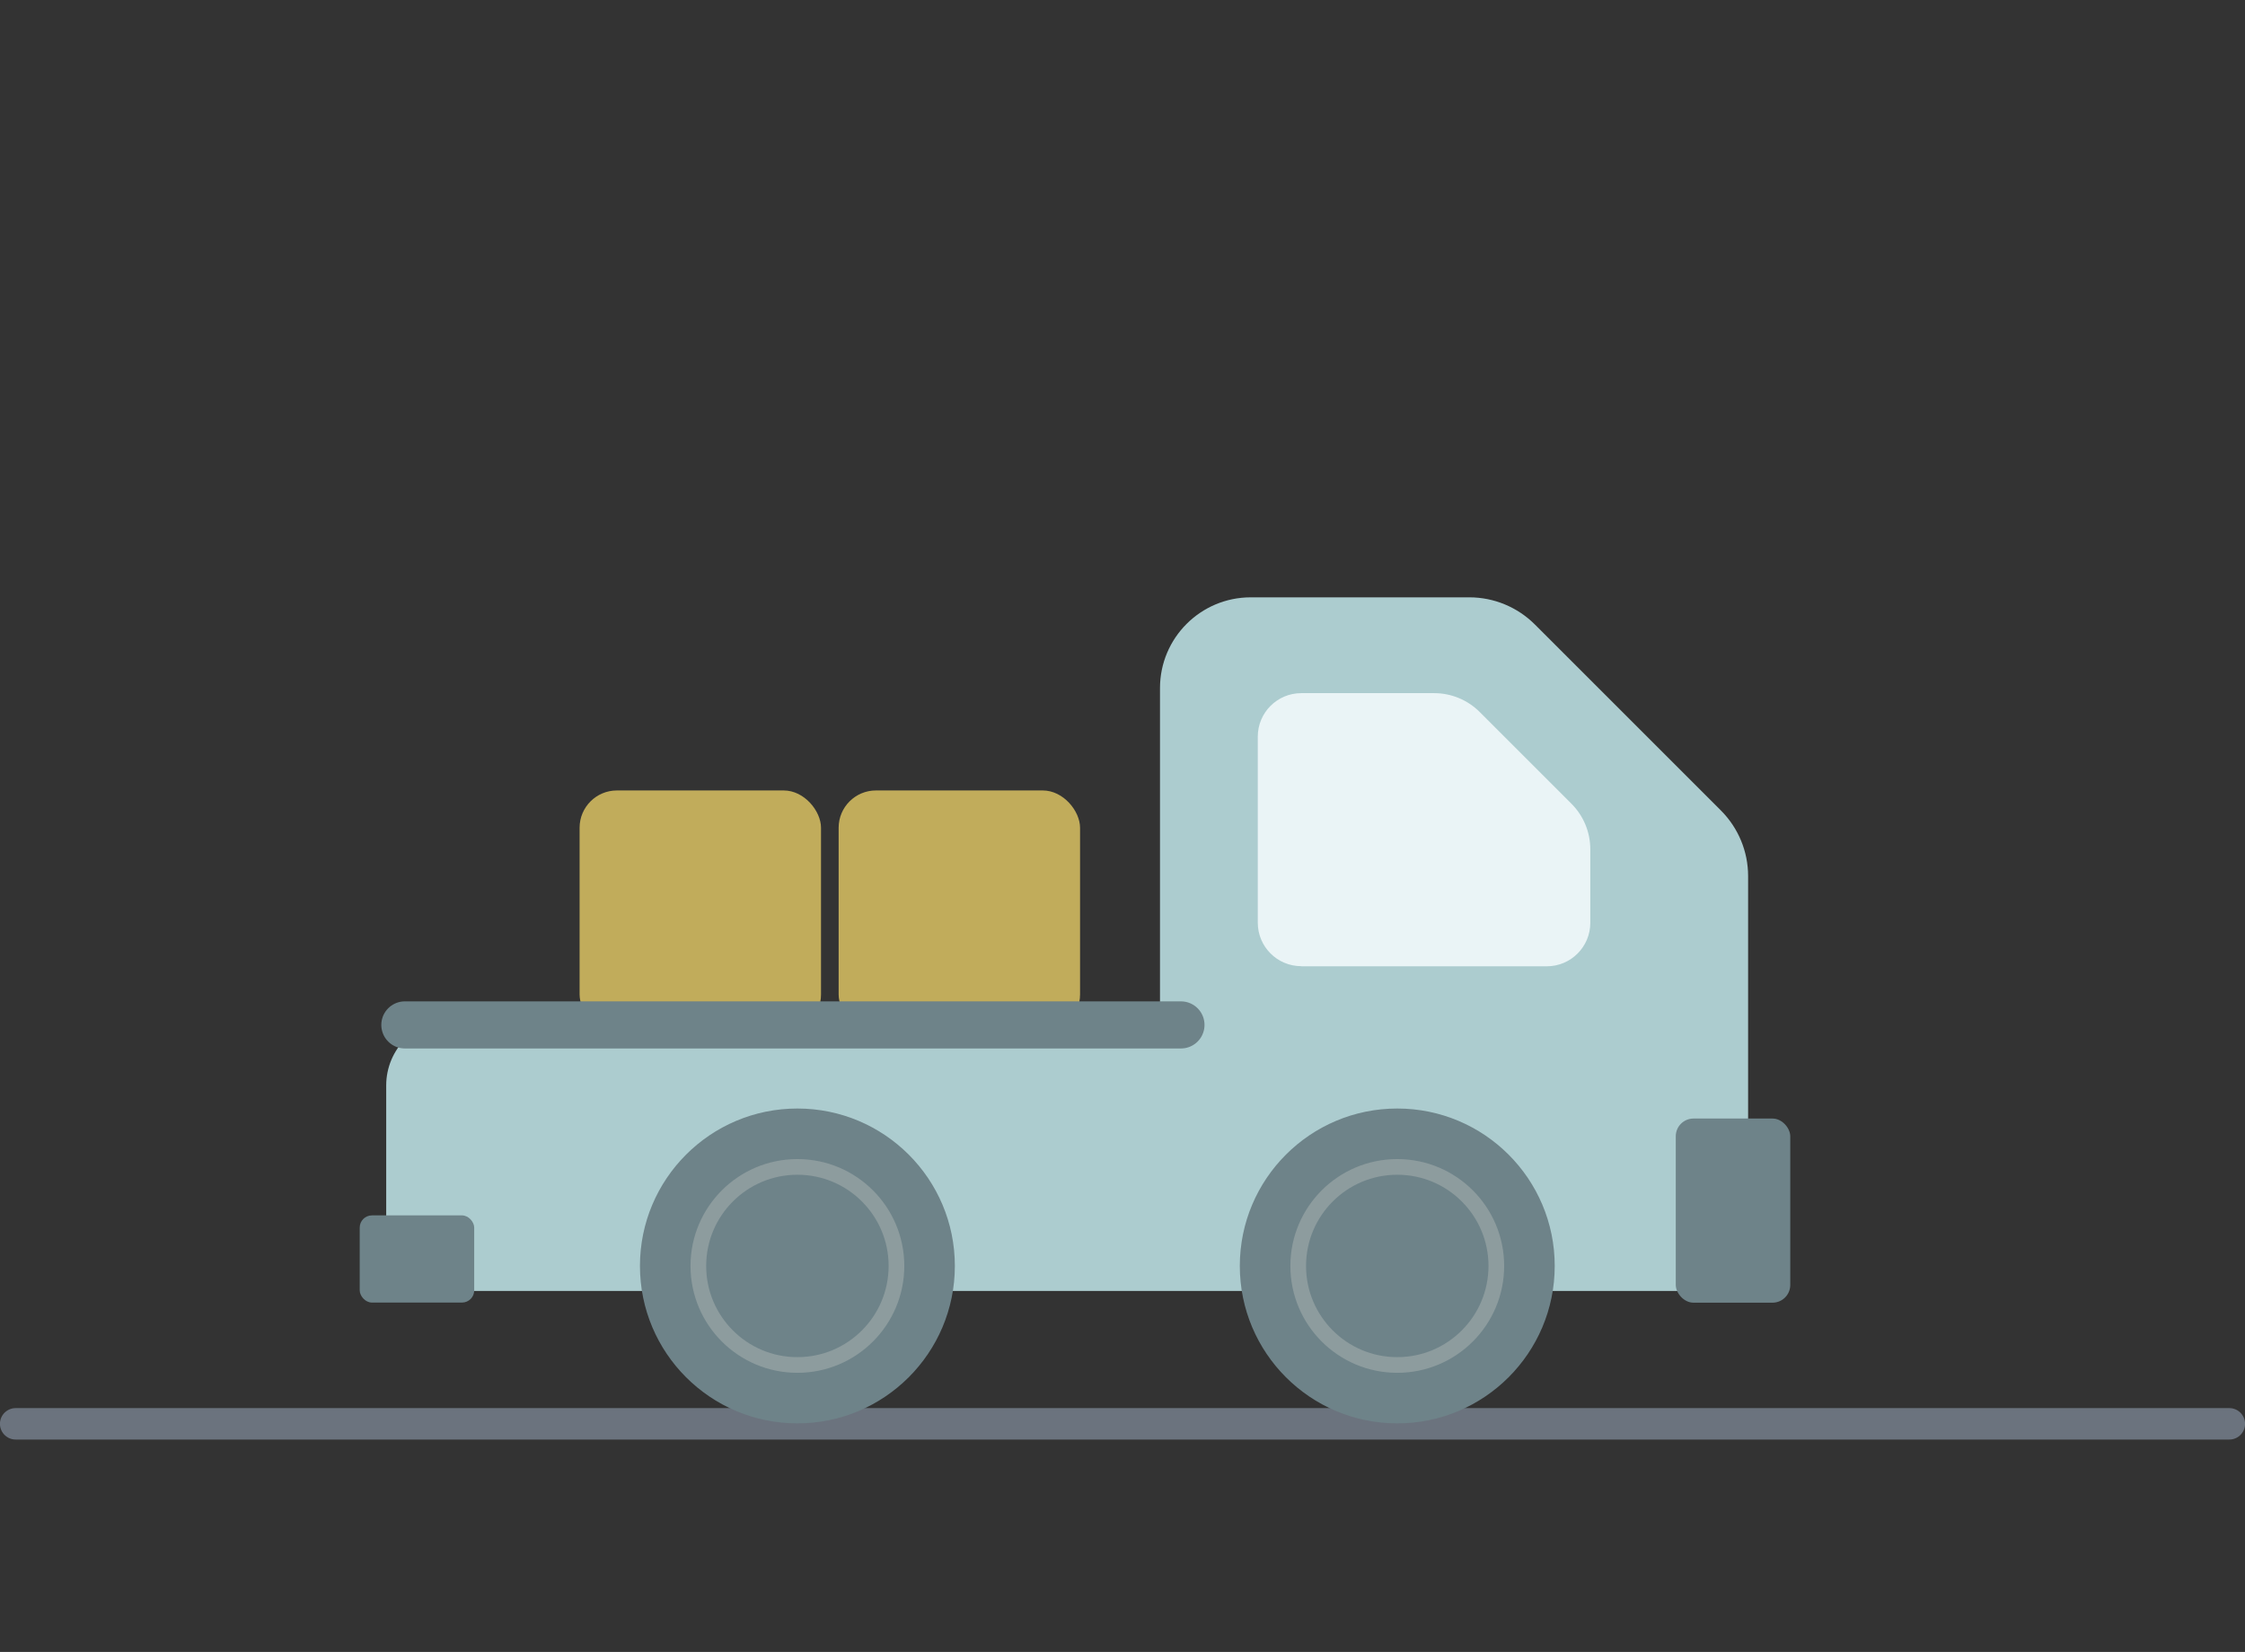 <?xml version="1.0" encoding="UTF-8"?>
<svg id="Projecto_:_Big_images_Image" data-name="Projecto : Big images Image" xmlns="http://www.w3.org/2000/svg" viewBox="0 0 194.91 143.45">
  <rect x="0" y="0" width="194.91" height="143.45" fill="#333333" stroke="none"/>
  <path d="m111.12,112.1h35.2c2.12-2.12,3.33-3.33,5.45-5.45v-30.58c0-2.13-.85-4.18-2.36-5.69l-16.15-16.15c-1.51-1.51-3.56-2.36-5.69-2.36h-18.98c-4.35,0-7.88,3.53-7.88,7.88v41.94c4.05,4.05,6.36,6.36,10.41,10.41Z" style="fill: #accccf;"/>
  <rect x="33.52" y="88.52" width="87.57" height="23.58" rx="5.74" ry="5.74" transform="translate(154.62 200.62) rotate(180)" style="fill: #accccf;"/>
  <rect x="72.81" y="68.63" width="20.96" height="20.96" rx="3.24" ry="3.24" transform="translate(166.58 158.23) rotate(180)" style="fill: #c1ac5b;"/>
  <rect x="50.32" y="68.63" width="20.96" height="20.96" rx="3.24" ry="3.24" transform="translate(121.6 158.23) rotate(180)" style="fill: #c1ac5b;"/>
  <line x1="193.55" y1="123.64" x2="1.36" y2="123.64" style="fill: none; stroke: #6b737e; stroke-linecap: round; stroke-linejoin: round; stroke-width: 2.73px;"/>
  <line x1="102.53" y1="89" x2="35.15" y2="89" style="fill: none; stroke: #6e8389; stroke-linecap: round; stroke-linejoin: round; stroke-width: 4.09px;"/>
  <path d="m112.99,83.91h21.3c2.09,0,3.78-1.69,3.78-3.78v-6.38c0-1.49-.59-2.91-1.64-3.96l-7.96-7.96c-1.05-1.05-2.47-1.64-3.96-1.64h-11.53c-2.09,0-3.78,1.69-3.78,3.78v16.15c0,2.09,1.69,3.78,3.78,3.78Z" style="fill: #eaf4f6;"/>
  <rect x="145.49" y="97.12" width="9.94" height="15.99" rx="1.54" ry="1.54" transform="translate(300.92 210.24) rotate(-180)" style="fill: #6e8389;"/>
  <rect x="31.22" y="105.55" width="9.94" height="7.57" rx="1.06" ry="1.06" transform="translate(72.39 218.66) rotate(-180)" style="fill: #6e8389;"/>
  <g>
    <circle cx="121.31" cy="109.93" r="13.67" style="fill: #6e8389;"/>
    <circle cx="121.31" cy="109.93" r="8.6" style="fill: none; opacity: .3; stroke: #d5d6d0; stroke-miterlimit: 10; stroke-width: 1.36px;"/>
  </g>
  <g>
    <circle cx="69.23" cy="109.93" r="13.67" style="fill: #6e8389;"/>
    <circle cx="69.23" cy="109.93" r="8.6" style="fill: none; opacity: .3; stroke: #d5d6d0; stroke-miterlimit: 10; stroke-width: 1.36px;"/>
  </g>
</svg>